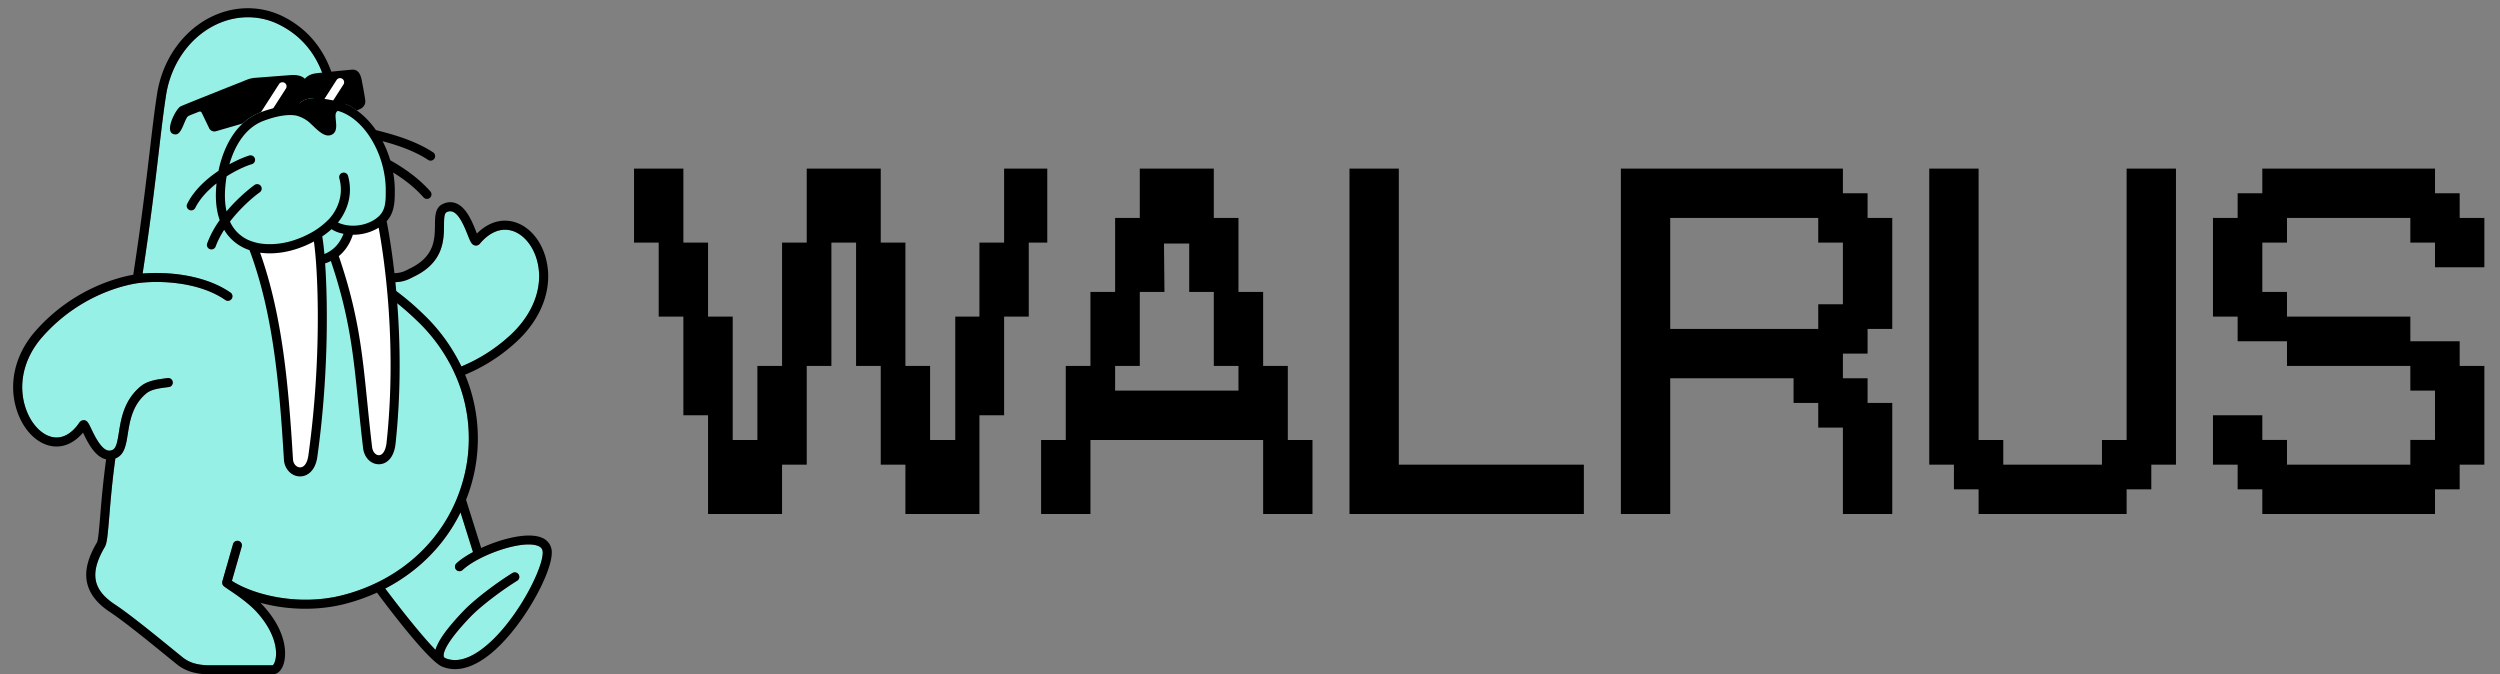 <svg xmlns="http://www.w3.org/2000/svg" width="152" height="41" fill="none"><rect width="100%" height="100%" fill="#808080" stroke="none"/><path fill="#97F0E5" d="M28.214 37.112c.603-.628 1.893-1.624 2.935-2.267.13-.08.3-.04.38.09.08.128.04.297-.09.377-1.009.623-2.25 1.58-2.827 2.18-1.56 1.623-1.662 2.22-1.634 2.402.005.038.02.068.057.096.018.01.04.025.055.031.574.234 1.249.096 2.003-.41 2.058-1.379 3.905-4.92 3.905-6.006 0-.203-.08-.324-.269-.406-.949-.408-3.634.546-4.603 1.456a.275.275 0 1 1-.378-.4c.243-.229.597-.466 1.01-.688l-.759-2.411c-.974 1.982-2.565 3.584-4.577 4.627.916 1.227 2.233 2.891 3.056 3.728.167-.575.732-1.354 1.736-2.399Z"/><path fill="#97F0E5" d="M20.34 6.675a.276.276 0 0 1-.302-.246c-.24-2.42-1.306-4.095-3.168-4.982-1.238-.575-2.668-.524-3.923.144-1.5.799-2.567 2.368-2.852 4.198-.154.988-.287 2.125-.442 3.441a196.757 196.757 0 0 1-.982 7.401c1.348-.116 3.685.015 5.342 1.157a.274.274 0 0 1 .07.382.276.276 0 0 1-.383.07c-1.666-1.148-4.111-1.187-5.293-1.028-.556.075-3.45.583-5.819 3.258-1.18 1.328-1.543 3.011-.971 4.502.348.906 1.007 1.541 1.68 1.618.557.066 1.09-.25 1.537-.91a.329.329 0 0 1 .256-.134c.21.006.288.17.459.526.195.409.558 1.168.973 1.306.111.038.22.025.342-.038.213-.113.282-.548.363-1.052.133-.835.316-1.98 1.344-2.815.407-.319.928-.402 1.62-.485a.275.275 0 1 1 .066.546c-.603.072-1.051.14-1.341.368-.862.7-1.019 1.683-1.145 2.472-.103.65-.193 1.21-.65 1.452a1.232 1.232 0 0 1-.107.049 57.73 57.73 0 0 0-.363 3.434c-.1 1.213-.147 1.714-.272 1.932-.943 1.602-.758 2.624.638 3.531.881.586 2.369 1.797 3.455 2.681l.627.509c.418.338.937.488 1.68.488h3.808c.007-.006.104-.097.16-.35.14-.63-.08-1.712-1.116-2.864-.511-.564-1.205-1.033-1.664-1.343a8.445 8.445 0 0 1-.35-.244h-.001l-.002-.003-.003-.002c-.017-.014-.029-.032-.042-.049-.009-.01-.02-.018-.026-.03l-.002-.002c-.008-.015-.01-.032-.016-.048-.005-.017-.014-.032-.016-.05v-.002c-.002-.01.001-.02.001-.03l.001-.02c.001-.017 0-.035.004-.052l.001-.005v-.003l.652-2.273a.275.275 0 0 1 .53.15l-.597 2.084c1.2.795 3.915 1.556 6.63.897 3.728-.918 6.513-3.57 7.448-7.095a9.51 9.51 0 0 0-.504-6.346c-.007-.011-.015-.02-.02-.033-.002-.006-.001-.013-.003-.02a10.36 10.36 0 0 0-2.335-3.254 15.602 15.602 0 0 0-1.623-1.375.275.275 0 1 1 .319-.448c.032.023.804.572 1.686 1.426a10.932 10.932 0 0 1 2.353 3.214 9.98 9.98 0 0 0 2.857-1.797c1.5-1.323 2.156-3.044 1.754-4.605-.25-.972-.892-1.708-1.636-1.875-.635-.143-1.293.146-1.851.814a.308.308 0 0 1-.29.107c-.21-.037-.285-.226-.45-.64-.185-.465-.494-1.241-.903-1.408a.441.441 0 0 0-.362.018c-.16.063-.17.341-.175.791-.008.912-.02 2.29-1.874 3.154-.411.22-.686.326-1.37.326a.272.272 0 0 1-.078-.534c-.133-1.065-.497-3.29-.497-3.29s.526-.848.5-1.623c-.05-1.774-.65-4.023-2.73-5.072-.11-.083-.236-.247-.373-.37.003.033.009.065.012.098a.275.275 0 0 1-.247.301Z"/><path fill="#000" d="M32.948 32.695c-.821-.354-2.419.039-3.691.623l-.921-2.93a10.05 10.05 0 0 0-.06-7.606 10.52 10.52 0 0 0 3-1.889c1.657-1.46 2.375-3.387 1.921-5.152-.305-1.187-1.09-2.059-2.049-2.274-.753-.17-1.508.091-2.152.732l-.048-.118c-.23-.58-.58-1.458-1.206-1.714a.974.974 0 0 0-.782.02c-.505.195-.51.753-.515 1.293-.008.866-.017 1.944-1.57 2.667-.348.186-.527.268-1.122.268-.028 0-.053.008-.078.016a.272.272 0 0 0 .078.534c.683 0 .958-.107 1.37-.326 1.853-.864 1.865-2.242 1.873-3.154.004-.45.014-.728.175-.791a.44.44 0 0 1 .362-.018c.409.167.718.943.903 1.407.165.415.24.604.45.642a.308.308 0 0 0 .29-.108c.558-.668 1.216-.957 1.851-.814.744.167 1.386.903 1.636 1.875.402 1.56-.253 3.282-1.754 4.605a9.983 9.983 0 0 1-2.857 1.797 10.933 10.933 0 0 0-2.353-3.214 15.852 15.852 0 0 0-1.686-1.426.276.276 0 0 0-.32.448c.008.006.772.55 1.624 1.375a10.36 10.36 0 0 1 2.335 3.254c.002.007 0 .014.003.02.005.012.013.022.02.033a9.51 9.51 0 0 1 .504 6.346c-.935 3.524-3.72 6.177-7.448 7.095-2.715.66-5.43-.102-6.63-.897l.597-2.084a.275.275 0 0 0-.53-.15l-.652 2.273v.003l-.001.005c-.005.017-.003.035-.004.052l-.001.02c0 .01-.003.02-.002.03v.003c.003.017.012.032.017.049.005.016.008.033.016.048l.002.002c.006.012.018.02.026.03.013.017.025.035.042.049l.002.002.003.002.001.001c.081.062.202.144.35.244.46.31 1.153.78 1.664 1.343 1.036 1.152 1.256 2.235 1.116 2.864-.056.253-.153.344-.16.35H12.78c-.743 0-1.262-.15-1.68-.488l-.627-.509c-1.086-.884-2.574-2.095-3.455-2.68-1.396-.908-1.581-1.93-.638-3.532.125-.218.171-.72.272-1.932.08-.959.18-2.143.363-3.434.036-.015.072-.03.107-.049.457-.242.547-.803.65-1.452.126-.79.283-1.772 1.145-2.472.29-.227.738-.296 1.34-.368a.275.275 0 1 0-.065-.546c-.692.083-1.213.166-1.62.485-1.028.836-1.21 1.98-1.344 2.815-.08.504-.15.94-.363 1.052a.418.418 0 0 1-.342.038c-.415-.138-.778-.898-.973-1.306-.171-.357-.25-.52-.459-.526a.329.329 0 0 0-.256.134c-.447.66-.98.976-1.538.91-.672-.077-1.331-.712-1.68-1.618-.571-1.49-.208-3.174.972-4.502 2.369-2.675 5.263-3.183 5.819-3.258 1.182-.159 3.627-.12 5.293 1.028a.276.276 0 0 0 .383-.07.274.274 0 0 0-.07-.382c-1.657-1.142-3.994-1.273-5.342-1.157.476-3.102.756-5.479.982-7.4.155-1.317.288-2.454.442-3.442.285-1.83 1.351-3.4 2.852-4.198 1.255-.668 2.685-.72 3.923-.144 1.862.887 2.928 2.563 3.168 4.982a.276.276 0 0 0 .548-.054c-.003-.034-.008-.066-.012-.1C20.297 3.741 19.1 1.9 17.105.95c-1.398-.65-3.008-.594-4.418.156-1.652.88-2.825 2.599-3.136 4.598-.156.999-.29 2.14-.445 3.462-.23 1.95-.514 4.368-1.004 7.538-.934.165-3.665.847-5.926 3.401-1.32 1.485-1.72 3.378-1.074 5.063.427 1.112 1.243 1.866 2.13 1.968.658.076 1.288-.213 1.817-.832l.002.005c.246.516.659 1.378 1.296 1.59a.84.84 0 0 0 .104.027 60.57 60.57 0 0 0-.349 3.337c-.064.769-.13 1.564-.2 1.703-.683 1.16-1.342 2.865.812 4.265.856.57 2.332 1.771 3.41 2.648l.628.51c.516.417 1.16.611 2.027.611h3.808c.245 0 .464-.174.6-.479.264-.59.32-2.023-1.147-3.653a5.348 5.348 0 0 0-.21-.218 10.49 10.49 0 0 0 2.736.362c.755 0 1.532-.082 2.297-.267a11.702 11.702 0 0 0 2.057-.714c.717.965 2.963 3.928 3.862 4.449l.015.01c.004.003.01.003.014.006a.785.785 0 0 0 .07.034c.251.102.513.153.784.153.544 0 1.125-.205 1.736-.615 2.098-1.407 4.148-5.111 4.148-6.463a.943.943 0 0 0-.6-.91Zm-3.855 6.916c-.754.507-1.429.644-2.003.41-.016-.006-.037-.021-.055-.031a.134.134 0 0 1-.058-.096c-.027-.181.076-.779 1.635-2.402.576-.6 1.818-1.557 2.827-2.18a.275.275 0 1 0-.29-.467c-1.042.643-2.332 1.64-2.935 2.267-1.004 1.045-1.57 1.824-1.736 2.399-.823-.837-2.14-2.5-3.056-3.728 2.012-1.043 3.604-2.645 4.577-4.627l.758 2.41c-.412.223-.766.46-1.009.688a.275.275 0 1 0 .378.4c.97-.909 3.654-1.863 4.603-1.455.189.082.269.203.269.406 0 1.087-1.847 4.627-3.905 6.006Z"/><path fill="#000" d="M18.046 6.475c.14-.21.423-.483.962-.503.708-.029 1.599.218 1.637.229a3.27 3.27 0 0 1 1.04.504h.002c.218-.046.576-.23.52-.623-.058-.4-.147-.857-.205-1.162-.043-.224-.138-.726-.61-.684-.47.043-2.025.193-2.253.232-.423.071-.603.324-.603.324s-.211-.276-.857-.227l-2.167.166a1.69 1.69 0 0 0-.495.114c-.867.346-3.821 1.517-4.038 1.624-.299.147-1.096 1.703-.3 1.703.4 0 .55-1.012.785-1.123.136-.064.495-.201.645-.26a.121.121 0 0 1 .153.062l.454.942c.077.16.26.237.429.182l1.608-.466a3.232 3.232 0 0 1 1.06-.67c1.157-.44 1.88-.423 2.232-.364Z"/><path fill="#000" d="m18.216 6.296-.19-.966s-.015-.267-.301-.242l-2.22.188s-.275-.006-.214.315l.186.969s.012.239.397.202l2.388-.228-.046-.238Zm3.444-.316-.18-.969a.34.34 0 0 0-.374-.275l-1.923.222s-.314.02-.261.291l.183.94c.033.16.28.255.427.255l1.916-.184c.262-.027.212-.28.212-.28Z"/><path fill="#fff" fill-rule="evenodd" d="M17.309 5.04a.25.25 0 0 1 .075.345l-1.125 1.75a.25.25 0 0 1-.42-.27l1.125-1.75a.25.25 0 0 1 .345-.075Zm3.5-.25a.25.25 0 0 1 .075.345l-1.125 1.75a.25.25 0 0 1-.42-.27l1.125-1.75a.25.25 0 0 1 .345-.075Z" clip-rule="evenodd"/><path fill="#000" d="M26.336 9.266c-1.129-.75-2.594-1.128-3.298-1.309a16.899 16.899 0 0 1-.184-.048 4.885 4.885 0 0 0-1.17-1.204 3.264 3.264 0 0 0-1.039-.504c-.038-.011-.929-.258-1.637-.23-.54.02-.823.294-.962.504-.354-.06-1.076-.076-2.233.364a3.232 3.232 0 0 0-1.06.67c-.784.73-1.25 1.817-1.47 2.88-.727.486-1.476 1.154-1.903 2.006a.275.275 0 0 0 .247.397.275.275 0 0 0 .246-.152c.292-.581.774-1.082 1.293-1.489l-.01.091c-.086.9.01 1.597.201 2.142a6.011 6.011 0 0 0-.761 1.414.274.274 0 0 0 .259.368c.112 0 .218-.07.259-.181.127-.35.307-.69.514-1.012a2.792 2.792 0 0 0 1.543 1.235c1.452 3.882 1.82 8.254 2.094 12.774.047.546.458.97.957.985h.024c.408 0 .916-.304 1.045-1.17.672-4.787.652-9.264.477-11.785l.072-.022c.096-.034.188-.075.277-.119 1.128 3.33 1.365 5.664 1.66 8.59.088.871.178 1.772.299 2.777.062.573.465.989.959.989h.001c.427 0 .918-.333 1.016-1.264.696-6.499-.272-12.126-.543-13.513.445-.49.494-1.093.494-1.751a6.197 6.197 0 0 0-.099-1.212c.51.315 1.236.822 1.847 1.513a.275.275 0 0 0 .39.024.274.274 0 0 0 .024-.388c-.89-1.007-1.992-1.64-2.436-1.89a6.666 6.666 0 0 0-.466-1.161c.74.198 1.879.547 2.767 1.138a.275.275 0 0 0 .306-.457Zm-6.613 6.177c-.04-.449-.085-.809-.13-1.07a5.31 5.31 0 0 0 .568-.44c.105.074.223.13.325.17.115.043.25.081.399.11-.23.603-.62 1.015-1.162 1.23Zm3.73-3.75c0 .635-.038 1.102-.434 1.47a2.034 2.034 0 0 1-.557.353 2.27 2.27 0 0 1-.48.152 2.688 2.688 0 0 1-.431.053c-.44.012-.812-.093-1.001-.193.341-.424.99-1.454.613-2.832a.275.275 0 0 0-.532.145c.4 1.464-.609 2.461-.652 2.503 0 0 0 .002-.002.003l-.004.003a4.67 4.67 0 0 1-.828.665 5.932 5.932 0 0 1-1.546.671c-.03.009-.062.015-.093.023-.61.147-1.222.179-1.764.079a3.083 3.083 0 0 1-.652-.2 2.233 2.233 0 0 1-1.108-1.116c.662-.86 1.45-1.525 1.813-1.78a.274.274 0 0 0 .066-.382.276.276 0 0 0-.384-.066c-.014.01-.884.63-1.703 1.605-.1-.45-.125-.97-.069-1.556.017-.188.042-.38.075-.573.629-.397 1.227-.652 1.529-.736a.275.275 0 1 0-.149-.53c-.202.057-.665.235-1.211.532.33-1.145.98-2.223 2.06-2.633.761-.29 1.3-.357 1.638-.357.294 0 .435.051.436.051a2.106 2.106 0 0 1 .682.358c.073.062.155.141.241.224.38.363.771.739 1.153.566.333-.15.294-.543.262-.858-.016-.164-.036-.367.003-.458.048-.112.102-.132.127-.135.727.203 1.393.768 1.904 1.53.004.01.01.017.015.025.33.498.594 1.077.765 1.696.001.008.004.014.006.022.147.54.224 1.108.211 1.676Z"/><path fill="#fff" d="M21.453 14.274c-.228.706-.619 1.108-.855 1.297 1.185 3.457 1.425 5.837 1.727 8.835.088.869.178 1.767.298 2.77.036.327.239.501.412.501.235 0 .42-.303.469-.772.647-6.038-.16-11.313-.481-13.06a3.004 3.004 0 0 1-1.57.428Zm-2.368.41c-1.084.582-2.254.823-3.27.68 1.374 3.863 1.732 8.155 2 12.578.025.298.237.47.423.475h.01c.243 0 .433-.266.497-.7.821-5.848.604-11.204.34-13.033Z"/><path fill="#000" d="M47.549 31.25h-4.5v-6h-1.5v-6h-1.5v-4.5h-1.5v-4.5h3v4.5h1.5v4.5h1.5v7.5h1.5v-4.5h1.5v-7.5h1.5v-4.5h4.5v4.5h1.5v7.5h1.5v4.5h1.531v-7.5h1.469v-4.5h1.5v-4.5h2.625v4.5h-1.125v4.5h-1.5v6h-1.5v6h-4.5v-3h-1.5v-6h-1.5v-7.5h-1.5v7.5h-1.5v6h-1.5v3Zm18.75 0h-3v-4.5h1.5v-4.5h1.5v-4.5h1.5v-4.5h1.5v-3h4.5v3h1.5v4.5h1.5v4.5h1.5v4.5h1.5v4.5h-3v-4.5h-10.5v4.5Zm1.5-7.5h7.5v-1.5h-1.5v-4.5h-1.495v-2.945H70.77l.029 2.945h-1.5v4.5h-1.5v1.5Zm28.5 7.5h-14.25v-21h3v18h11.25v3Zm5.25 0h-3v-21h13.5v1.5h1.5v1.5h1.5V20h-1.5v1.5h-1.5V23h1.5v1.5h1.5v6.75h-3V26h-1.5v-1.5h-1.5V23h-7.5v8.25Zm0-11.25h9v-1.5h1.5v-3.75h-1.5v-1.5h-9V20Zm27.75 11.25h-9v-1.5h-1.5v-1.5h-1.5v-18h3v16.5h1.5v1.5h6v-1.5h1.5v-16.5h3v18h-1.5v1.5h-1.5v1.5Zm18.75 0h-10.5v-1.5h-1.5v-1.5h-1.5v-3h3v1.5h1.5v1.5h7.5v-1.5h1.5v-3h-1.5v-1.5h-7.5v-1.5h-3v-1.5h-1.5v-6h1.5v-1.5h1.5v-1.5h10.5v1.5h1.5v1.5h1.5v3h-3v-1.5h-1.5v-1.5h-7.5v1.5h-1.5v3h1.5v1.5h7.5v1.5h3v1.5h1.5v6h-1.5v1.5h-1.5v1.5Z"/></svg>